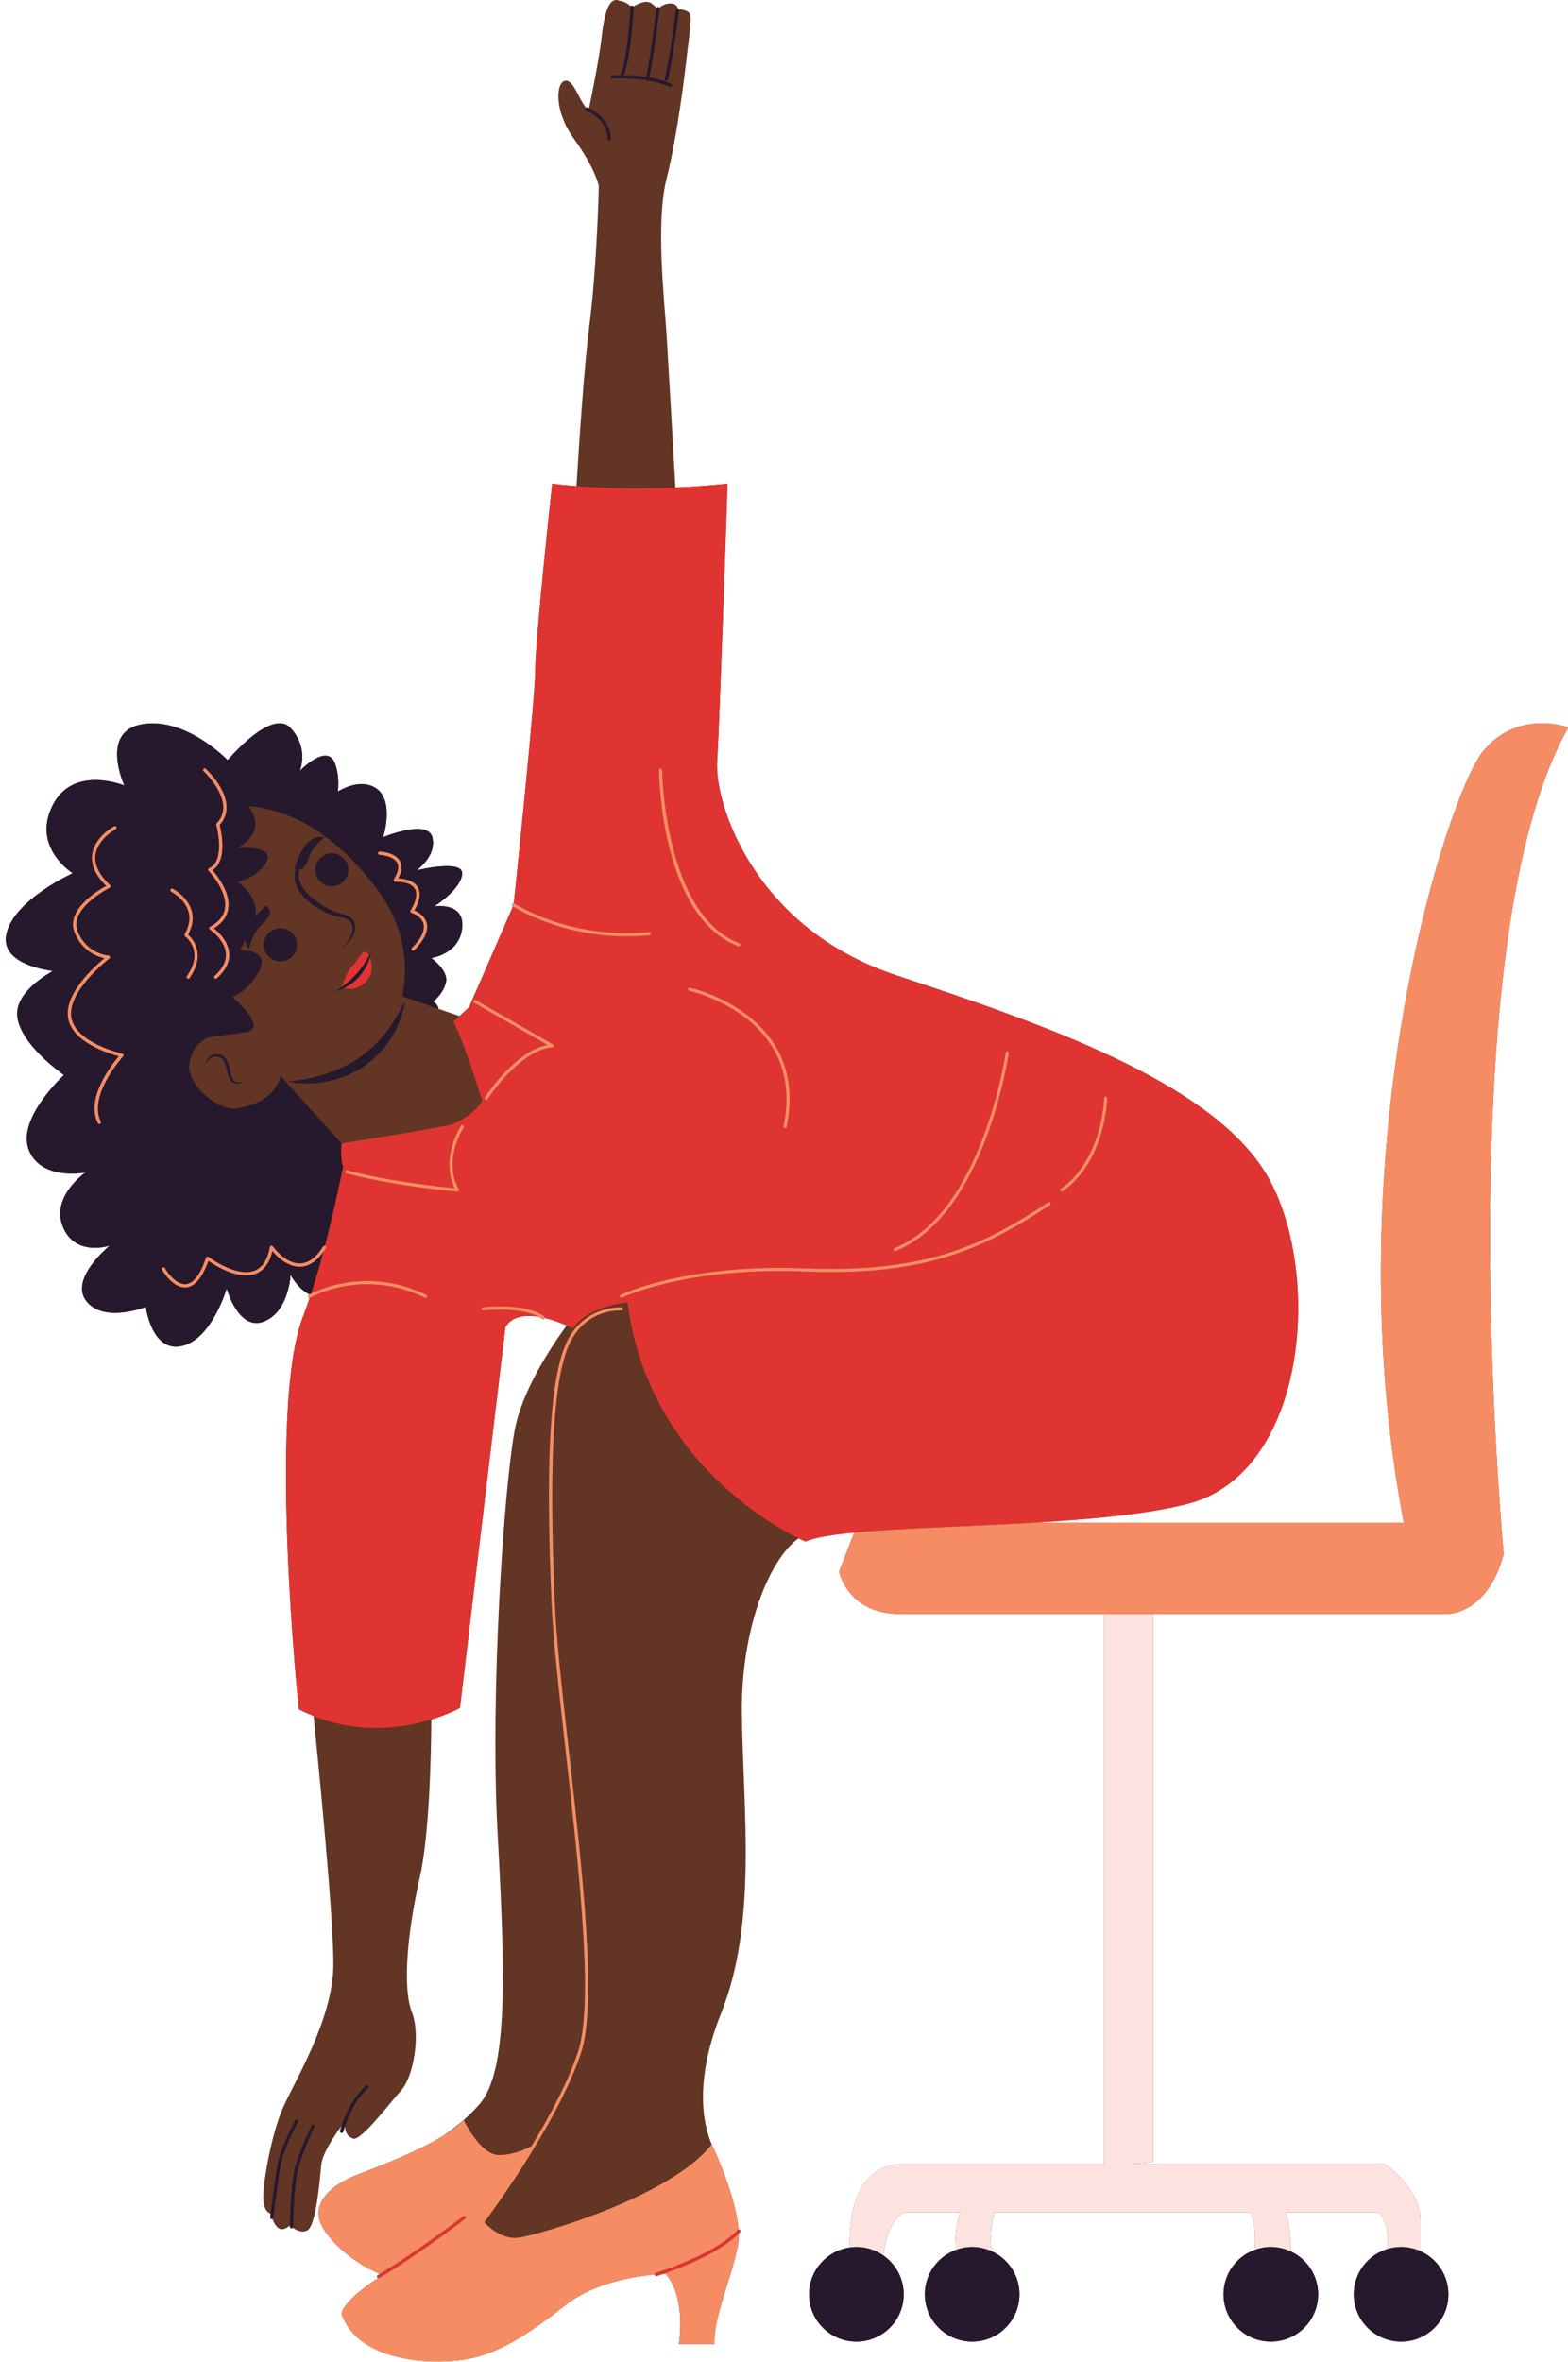 <?xml version="1.0" encoding="UTF-8"?><svg xmlns="http://www.w3.org/2000/svg" xmlns:xlink="http://www.w3.org/1999/xlink" height="492.0" preserveAspectRatio="xMidYMid meet" version="1.0" viewBox="-1.2 0.0 326.7 492.0" width="326.7" zoomAndPan="magnify"><defs><clipPath id="a"><path d="M 0 0 L 325.559 0 L 325.559 492 L 0 492 Z M 0 0"/></clipPath><clipPath id="b"><path d="M 12 150 L 325.559 150 L 325.559 492 L 12 492 Z M 12 150"/></clipPath></defs><g><g clip-path="url(#a)" id="change1_1"><path d="M 312.109 323.656 C 308.863 336.184 300.512 336.184 300.512 336.184 L 239.078 336.184 L 239.078 450.312 L 234.77 450.812 L 287.367 450.812 C 287.367 450.812 294.793 455.762 294.793 462.566 L 294.793 468.941 C 298.203 470.492 300.582 473.922 300.582 477.914 C 300.582 483.359 296.164 487.77 290.723 487.77 C 285.277 487.77 280.863 483.359 280.863 477.914 C 280.863 473.48 283.789 469.734 287.812 468.492 C 288.062 466.277 288.016 463.031 286.133 460.863 L 266.648 460.863 C 267.27 462.574 267.801 465.188 267.672 468.949 C 271.07 470.508 273.438 473.93 273.438 477.914 C 273.438 483.359 269.027 487.77 263.582 487.77 C 258.137 487.77 253.727 483.359 253.727 477.914 C 253.727 473.684 256.395 470.086 260.137 468.688 C 260.359 466.668 260.402 463.746 259.488 460.863 L 206.027 460.863 C 205.078 463.859 205.164 466.914 205.406 468.934 C 208.824 470.48 211.211 473.914 211.211 477.914 C 211.211 483.359 206.797 487.77 201.355 487.77 C 195.906 487.77 191.492 483.359 191.492 477.914 C 191.492 473.707 194.133 470.129 197.84 468.711 C 197.742 465.078 198.262 462.539 198.867 460.863 L 187.164 460.863 C 187.164 460.863 183.496 462.434 182.902 469.859 C 185.434 471.645 187.09 474.582 187.09 477.914 C 187.09 483.359 182.676 487.77 177.23 487.77 C 171.781 487.77 167.371 483.359 167.371 477.914 C 167.371 472.941 171.055 468.844 175.836 468.164 C 175.684 462.941 176.469 451.984 185.617 450.812 L 228.871 450.812 L 228.871 336.184 L 185.461 336.184 C 175.254 335.719 173.633 327.367 173.633 327.367 L 176.77 319.238 C 172.078 319.688 168.5 320.27 166.637 321.113 C 166.637 321.113 166.105 320.895 165.172 320.434 C 158.805 325.09 153.141 339.824 153.371 357.121 C 153.645 377.426 156.621 400.438 149.039 419.387 C 142.973 434.559 145.75 443.648 147.102 446.676 C 147.102 446.676 147.102 446.676 147.102 446.672 C 147.102 446.672 147.195 446.867 147.352 447.207 C 147.555 447.605 147.688 447.812 147.688 447.812 L 147.668 447.902 C 148.996 450.871 152.242 458.633 152.684 464.438 C 152.781 464.418 152.887 464.434 152.965 464.508 C 153.102 464.637 153.109 464.848 152.98 464.984 C 152.898 465.07 152.809 465.156 152.723 465.246 C 152.75 466.133 152.703 466.965 152.559 467.711 C 151.203 474.613 147.277 483.277 147.684 488.285 L 140.238 488.285 C 140.238 488.285 141.863 478.809 137.531 473.664 C 137.531 473.664 137.309 473.668 136.902 473.688 C 136.191 473.93 135.73 474.066 135.645 474.098 C 135.609 474.105 135.578 474.109 135.547 474.109 C 135.398 474.109 135.266 474.02 135.223 473.871 C 135.215 473.848 135.219 473.824 135.215 473.801 C 131.176 474.156 122.715 475.434 116.82 480.027 C 108.84 486.254 102.609 490.449 95.438 491.531 C 88.262 492.613 73.512 491.938 69.988 482.059 C 69.988 482.059 69.57 479.801 77.602 474.523 C 77.52 474.504 77.445 474.461 77.395 474.383 C 77.301 474.223 77.352 474.016 77.516 473.918 C 77.656 473.836 77.801 473.746 77.945 473.66 C 71.93 471.27 63.82 464.262 65.328 459.859 C 65.328 459.859 65.656 455.934 73.371 452.953 C 79.09 450.75 86.18 447.949 91.137 444.891 C 93.559 443.238 96.293 441.055 98.684 438.336 C 104.641 431.57 104.102 411.535 102.477 382.027 C 100.852 352.52 103.828 310.016 105.996 298.105 C 107.488 289.883 113.371 280.887 116.871 276.102 C 115.77 275.617 114.094 274.961 112.281 274.535 C 112.27 274.578 112.277 274.625 112.254 274.66 C 112.188 274.754 112.082 274.805 111.977 274.805 C 111.91 274.805 111.84 274.781 111.781 274.738 C 111.551 274.574 111.305 274.426 111.043 274.289 C 108.305 273.844 105.5 274.117 104.102 276.445 L 94.625 355.766 C 94.625 355.766 92.379 357.039 88.668 358.176 C 88.613 365.949 88.254 382.352 86.234 391.23 C 83.527 403.145 82.715 414.242 84.609 419.117 C 86.504 423.988 84.879 432.652 82.445 435.359 C 80.008 438.066 73.508 446.727 72.156 445.375 C 72.156 445.375 70.605 444.832 70.688 442.816 C 70.438 443.555 70.316 444.027 70.312 444.043 C 70.273 444.199 70.137 444.305 69.984 444.305 C 69.961 444.305 69.93 444.301 69.906 444.293 C 69.723 444.246 69.613 444.066 69.656 443.887 C 69.672 443.824 69.773 443.43 69.973 442.812 C 68.543 444.766 65.945 448.605 65.727 451.023 C 65.422 454.375 64.609 463.816 62.781 464.629 C 61.594 465.156 60.449 464.523 59.793 464.02 C 59.73 464.098 59.648 464.152 59.543 464.152 C 59.539 464.152 59.539 464.152 59.535 464.152 C 59.348 464.148 59.203 463.996 59.203 463.809 C 59.203 463.801 59.207 463.699 59.211 463.531 C 59.109 463.637 58.059 464.707 56.996 464.223 C 56.367 463.938 55.867 462.98 55.551 462.195 C 55.516 462.211 55.48 462.238 55.441 462.238 C 55.426 462.238 55.414 462.238 55.398 462.238 C 55.215 462.215 55.082 462.051 55.102 461.863 C 55.105 461.848 55.137 461.578 55.191 461.148 C 55.176 461.105 55.168 461.074 55.168 461.074 C 55.168 461.074 53.645 460.871 53.645 457.625 C 53.645 454.375 55.371 444.426 57.809 438.945 C 60.242 433.461 68.16 420.566 68.266 409.352 C 68.352 399.715 65.066 366.586 64.141 357.441 C 63.117 357.031 62.09 356.57 61.055 356.035 C 61.055 356.035 54.559 293.688 61.867 274.469 C 62.371 273.145 62.859 271.758 63.336 270.324 C 63.207 270.34 63.078 270.309 63.008 270.188 C 62.91 270.027 62.965 269.82 63.129 269.727 C 63.137 269.723 63.195 269.688 63.301 269.633 C 60.848 268.477 59.34 265.551 59.34 265.551 C 59.34 265.551 59.027 273.266 53.746 275.297 C 48.469 277.324 46.031 268.395 46.031 268.395 C 46.031 268.395 42.984 278.949 36.691 280.371 C 30.398 281.793 29.18 272.25 29.18 272.25 C 29.18 272.25 20.449 275.703 16.793 271.031 C 13.141 266.359 21.664 259.461 21.664 259.461 C 21.664 259.461 14.559 261.895 11.922 255.602 C 9.281 249.309 16.59 244.23 16.59 244.23 C 16.59 244.23 7.453 246.059 4.812 239.562 C 2.176 233.062 12.125 223.93 12.125 223.93 C 12.125 223.93 2.379 217.227 2.379 211.137 C 2.379 207.25 6.676 204.062 9.789 202.262 C 6.605 201.82 -1.152 200.16 0.145 194.484 C 1.77 187.379 13.953 181.898 13.953 181.898 C 13.953 181.898 5.426 176.617 9.688 167.891 C 13.953 159.156 24.711 163.625 24.711 163.625 C 24.711 163.625 19.434 152.254 28.57 150.836 C 37.707 149.41 46.234 158.348 46.234 158.348 C 46.234 158.348 55.395 147.383 59.34 151.645 C 63.289 155.91 61.258 160.578 61.258 160.578 C 61.258 160.578 66.945 154.691 68.57 158.953 C 69.355 161.023 69.379 163.188 69.191 164.867 C 71.176 163.727 74.266 162.527 76.895 164.031 C 81.156 166.469 78.637 174.387 78.637 174.387 C 78.637 174.387 87.855 170.527 88.871 174.387 C 89.887 178.242 85.621 181.289 85.621 181.289 C 85.621 181.289 95.422 178.852 95.09 182.102 C 94.762 185.352 89.277 188.801 89.277 188.801 C 89.277 188.801 95.641 187.785 95.098 193.27 C 94.555 198.754 88.668 199.562 88.668 199.562 C 88.668 199.562 92.324 202.199 91.715 204.641 C 91.105 207.074 89.074 208.621 89.074 208.621 C 89.074 208.621 90.031 209.172 90.168 210.141 L 94.535 211.652 L 96.539 209.789 L 105.684 188.797 C 105.668 188.785 105.637 188.766 105.633 188.762 C 105.477 188.66 105.438 188.449 105.539 188.297 C 105.609 188.188 105.73 188.16 105.852 188.172 C 106.254 184.32 110.324 145.383 110.324 139.465 C 110.324 133.234 113.848 100.754 113.848 100.754 C 113.848 100.754 115.668 101.008 118.914 101.254 C 119.492 91.711 120.527 76.141 121.605 67.707 C 123.227 54.984 123.566 38.715 123.566 38.715 C 123.566 38.715 122.777 34.969 118.445 29.012 C 114.117 23.055 114.656 17.102 116.555 16.828 C 118.289 16.578 119.121 20.203 120.922 22.477 C 121.012 22.402 121.137 22.371 121.25 22.418 C 121.258 22.422 121.363 22.465 121.531 22.543 C 121.973 20.418 123.664 12.121 124.133 7.895 C 124.676 3.02 125.621 -0.902 127.926 0.18 C 127.926 0.18 128.992 0.195 130.242 1.305 C 130.301 1.23 130.391 1.184 130.512 1.195 C 130.625 1.199 130.719 1.266 130.773 1.352 C 131.496 0.91 133.465 -0.152 134.555 0.723 C 135.141 1.188 135.461 1.445 135.648 1.598 C 135.723 1.512 135.832 1.453 135.949 1.469 C 136.035 1.48 136.109 1.523 136.164 1.586 C 136.566 1.27 137.414 0.723 138.48 0.723 C 139.973 0.723 140.105 1.938 140.105 1.938 C 140.105 1.938 142.004 1.938 142.543 2.887 C 143.086 3.836 142.137 9.383 141.863 11.957 C 141.594 14.527 139.973 28.199 137.672 37.266 C 135.367 46.336 137.266 62.984 137.672 69.484 C 137.969 74.27 139.004 92.352 139.527 101.539 C 142.926 101.395 146.562 101.145 150.395 100.754 C 150.395 100.754 148.77 149.75 148.227 158.684 C 147.688 167.617 156.078 193.336 185.312 203.082 C 214.555 212.828 251.102 225.012 262.742 244.773 C 274.383 264.535 271.402 306.766 246.227 313.266 C 238.043 315.379 226.402 316.449 214.492 317.16 L 291.289 317.16 C 276.391 239.195 300.512 164.996 307.938 156.309 C 315.359 147.621 325.562 151.543 325.562 151.543 C 300.051 196.547 312.109 323.656 312.109 323.656" fill="#623524"/></g><g id="change2_1"><path d="M 228.871 336.184 L 239.078 336.184 L 239.078 450.312 L 234.77 450.812 L 287.367 450.812 C 287.367 450.812 294.793 455.762 294.793 462.566 L 294.793 468.941 C 293.551 468.379 292.176 468.055 290.723 468.055 C 289.711 468.055 288.73 468.207 287.812 468.492 C 288.062 466.277 288.016 463.031 286.133 460.863 L 266.648 460.863 C 267.27 462.574 267.801 465.188 267.672 468.949 C 266.426 468.383 265.043 468.055 263.582 468.055 C 262.367 468.055 261.211 468.285 260.137 468.688 C 260.359 466.668 260.402 463.746 259.488 460.863 L 206.027 460.863 C 205.078 463.859 205.164 466.914 205.406 468.934 C 204.168 468.375 202.801 468.055 201.355 468.055 C 200.113 468.055 198.934 468.293 197.84 468.711 C 197.742 465.078 198.262 462.539 198.867 460.863 L 187.164 460.863 C 187.164 460.863 183.496 462.434 182.902 469.859 C 181.301 468.727 179.344 468.055 177.23 468.055 C 176.754 468.055 176.293 468.102 175.836 468.164 C 175.684 462.941 176.469 451.984 185.617 450.812 L 228.871 450.812 L 228.871 336.184" fill="#fde3df"/></g><g id="change3_1"><path d="M 75.637 200.102 C 75.734 199.855 75.805 199.625 75.855 199.418 C 76.297 200.52 76.469 202.156 75.906 203.266 C 75.121 204.805 73.223 206.582 70.527 205.809 C 70.992 205.582 71.492 205.277 72.004 204.91 C 72.547 204.504 73.094 204.023 73.582 203.484 C 73.836 203.227 74.047 202.93 74.27 202.648 C 74.5 202.375 74.66 202.055 74.848 201.773 C 75.039 201.492 75.16 201.184 75.305 200.91 C 75.453 200.637 75.547 200.355 75.637 200.102 Z M 75.082 198.312 C 75.305 198.43 75.523 198.699 75.711 199.062 C 75.668 199.141 75.637 199.203 75.59 199.293 C 75.496 199.484 75.352 199.684 75.227 199.91 C 75.094 200.137 74.965 200.383 74.793 200.625 C 74.621 200.867 74.465 201.141 74.27 201.395 C 73.887 201.914 73.473 202.461 73.004 202.957 C 72.086 203.973 71.035 204.867 70.188 205.477 C 70.121 205.527 70.059 205.574 69.992 205.621 C 69.984 205.617 69.973 205.617 69.965 205.613 C 69.965 205.613 71.031 202.301 72.145 201.336 C 73.25 200.375 74.191 197.852 75.082 198.312 Z M 152.488 464.523 C 152.539 464.469 152.609 464.445 152.684 464.438 C 152.781 464.418 152.887 464.434 152.965 464.508 C 153.102 464.637 153.109 464.848 152.98 464.984 C 152.898 465.07 152.809 465.156 152.723 465.246 C 148.547 469.469 140.109 472.602 136.902 473.688 C 136.191 473.93 135.73 474.066 135.645 474.098 C 135.609 474.105 135.578 474.109 135.547 474.109 C 135.398 474.109 135.266 474.02 135.223 473.871 C 135.215 473.848 135.219 473.824 135.215 473.801 C 135.203 473.645 135.289 473.5 135.445 473.449 C 135.566 473.414 147.641 469.695 152.488 464.523 Z M 77.684 474.547 C 77.656 474.547 77.633 474.531 77.602 474.523 C 77.52 474.504 77.445 474.461 77.395 474.383 C 77.301 474.223 77.352 474.016 77.516 473.918 C 77.656 473.836 77.801 473.746 77.945 473.66 C 85.945 468.852 95.238 461.707 95.332 461.637 C 95.48 461.523 95.691 461.551 95.805 461.695 C 95.918 461.844 95.891 462.055 95.742 462.168 C 95.648 462.242 85.988 469.672 77.855 474.5 C 77.801 474.531 77.742 474.547 77.684 474.547 Z M 166.418 264.871 C 141.816 263.867 128.543 270.254 128.41 270.32 C 128.363 270.344 128.312 270.355 128.262 270.355 C 128.137 270.355 128.02 270.285 127.961 270.164 C 127.879 269.996 127.945 269.797 128.113 269.715 C 128.246 269.648 141.672 263.195 166.445 264.195 C 192.41 265.262 204.332 258.883 217.211 250.445 C 217.363 250.344 217.574 250.387 217.676 250.543 C 217.777 250.699 217.734 250.906 217.578 251.012 C 204.598 259.516 192.598 265.938 166.418 264.871 Z M 113.875 218.172 C 107.016 218.762 100.477 228.832 100.41 228.934 C 100.344 229.035 100.234 229.09 100.125 229.09 C 100.062 229.09 100 229.07 99.945 229.035 C 99.785 228.938 99.738 228.727 99.844 228.57 C 100.105 228.164 106.043 219.016 112.832 217.645 L 97.625 208.914 C 97.465 208.824 97.406 208.617 97.5 208.457 C 97.594 208.293 97.797 208.238 97.961 208.332 L 114.016 217.547 C 114.141 217.617 114.207 217.766 114.176 217.91 C 114.145 218.055 114.02 218.16 113.875 218.172 Z M 94.367 248.07 C 94.305 248.164 94.199 248.227 94.086 248.227 C 94.074 248.227 94.066 248.223 94.055 248.223 C 93.926 248.215 80.914 247.105 70.984 244.422 C 70.805 244.371 70.699 244.188 70.746 244.008 C 70.793 243.828 70.977 243.723 71.16 243.77 C 79.816 246.109 90.832 247.246 93.508 247.496 C 90.465 241.07 94.809 234.566 94.852 234.5 C 94.957 234.344 95.168 234.305 95.32 234.41 C 95.473 234.516 95.516 234.727 95.41 234.879 C 95.363 234.945 91.004 241.492 94.379 247.727 C 94.438 247.836 94.434 247.969 94.367 248.07 Z M 152.859 196.484 C 153.035 196.551 153.121 196.746 153.055 196.922 C 153.004 197.055 152.875 197.137 152.738 197.137 C 152.699 197.137 152.66 197.129 152.617 197.113 C 136.539 190.926 136.105 161.641 136.098 160.398 C 136.094 160.211 136.242 160.059 136.43 160.059 C 136.43 160.059 136.434 160.059 136.434 160.059 C 136.617 160.059 136.77 160.207 136.77 160.395 C 136.773 160.691 137.211 190.461 152.859 196.484 Z M 162.699 234.758 C 162.668 234.918 162.527 235.023 162.371 235.023 C 162.352 235.023 162.324 235.023 162.305 235.02 C 162.121 234.98 162.004 234.801 162.039 234.617 C 166.789 211.859 142.648 206.441 142.402 206.391 C 142.223 206.352 142.105 206.172 142.145 205.988 C 142.184 205.809 142.363 205.695 142.543 205.73 C 142.797 205.781 167.586 211.352 162.699 234.758 Z M 185.188 259.961 C 203.477 252.605 208.285 219.598 208.332 219.266 C 208.355 219.078 208.531 218.953 208.711 218.977 C 208.895 219.004 209.023 219.176 208.996 219.355 C 208.949 219.695 204.086 253.086 185.441 260.586 C 185.398 260.602 185.355 260.609 185.312 260.609 C 185.18 260.609 185.055 260.527 185.004 260.398 C 184.934 260.227 185.02 260.027 185.188 259.961 Z M 219.84 247.609 C 228.527 241.492 228.832 228.871 228.836 228.746 C 228.84 228.562 229.004 228.422 229.176 228.414 C 229.363 228.418 229.512 228.57 229.508 228.758 C 229.508 228.887 229.199 241.844 220.23 248.164 C 220.172 248.203 220.102 248.227 220.035 248.227 C 219.93 248.227 219.824 248.176 219.762 248.082 C 219.652 247.93 219.688 247.719 219.84 247.609 Z M 246.227 313.266 C 271.402 306.766 274.383 264.535 262.742 244.773 C 251.102 225.012 214.555 212.828 185.312 203.082 C 156.078 193.336 147.688 167.617 148.227 158.684 C 148.77 149.75 150.395 100.754 150.395 100.754 C 146.562 101.145 142.926 101.395 139.527 101.539 C 130.629 101.926 123.406 101.598 118.914 101.254 C 115.668 101.008 113.848 100.754 113.848 100.754 C 113.848 100.754 110.324 133.234 110.324 139.465 C 110.324 145.383 106.254 184.32 105.852 188.172 C 105.902 188.18 105.961 188.172 106.008 188.203 C 106.117 188.277 117.512 195.758 134.039 194.156 C 134.211 194.148 134.391 194.273 134.41 194.461 C 134.43 194.645 134.293 194.812 134.105 194.828 C 132.492 194.984 130.926 195.055 129.41 195.055 C 115.555 195.055 106.23 189.152 105.684 188.797 L 96.539 209.789 L 94.535 211.652 L 93.273 212.828 C 95.488 217.148 98.484 226.777 99.27 229.352 C 97.984 231.418 95.719 233.012 93.004 234.234 C 85.051 235.859 69.961 238.168 69.961 238.168 C 69.762 240.75 69.973 242.203 70.262 243.027 C 69.457 247.035 68.152 253.141 66.488 259.523 C 66.523 259.531 66.555 259.52 66.59 259.539 C 66.746 259.637 66.793 259.848 66.695 260.004 C 66.516 260.289 66.332 260.559 66.148 260.812 C 65.371 263.727 64.523 266.668 63.613 269.469 C 65.887 268.336 75.902 264.031 87.602 269.715 C 87.77 269.797 87.84 269.996 87.758 270.164 C 87.699 270.285 87.582 270.355 87.453 270.355 C 87.406 270.355 87.352 270.344 87.305 270.32 C 74.383 264.043 63.578 270.242 63.469 270.309 C 63.426 270.332 63.383 270.32 63.336 270.324 C 62.859 271.758 62.371 273.145 61.867 274.469 C 54.559 293.688 61.055 356.035 61.055 356.035 C 62.09 356.57 63.117 357.031 64.141 357.441 C 73.891 361.352 82.992 359.922 88.668 358.176 C 92.379 357.039 94.625 355.766 94.625 355.766 L 104.102 276.445 C 105.5 274.117 108.305 273.844 111.043 274.289 C 106.945 272.105 99.547 272.977 99.469 272.984 C 99.285 273.008 99.117 272.875 99.094 272.688 C 99.074 272.504 99.203 272.336 99.391 272.312 C 99.742 272.27 108.098 271.289 112.172 274.191 C 112.285 274.273 112.309 274.406 112.281 274.535 C 114.094 274.961 115.77 275.617 116.871 276.102 C 117.68 276.457 118.18 276.719 118.18 276.719 C 121.695 271.844 129.547 271.305 129.547 271.305 C 133.562 302.953 158.805 317.289 165.172 320.434 C 166.105 320.895 166.637 321.113 166.637 321.113 C 168.5 320.27 172.078 319.688 176.77 319.238 C 186.355 318.328 200.605 317.992 214.492 317.16 C 226.402 316.449 238.043 315.379 246.227 313.266" fill="#df3431"/></g><g id="change4_1"><path d="M 128.133 15.441 C 128.105 15.512 128.105 15.586 128.121 15.652 C 127.113 15.648 126.445 15.688 126.359 15.691 C 126.172 15.703 126.031 15.863 126.039 16.047 C 126.055 16.234 126.199 16.383 126.398 16.363 C 126.445 16.359 129.809 16.176 133.395 16.707 C 133.438 16.781 133.516 16.844 133.605 16.863 C 133.633 16.867 133.656 16.871 133.68 16.871 C 133.762 16.871 133.836 16.84 133.895 16.789 C 135.453 17.051 137.027 17.449 138.367 18.074 C 138.414 18.098 138.465 18.105 138.512 18.105 C 138.641 18.105 138.762 18.031 138.816 17.91 C 138.895 17.742 138.82 17.543 138.652 17.465 C 137.273 16.824 135.684 16.406 134.109 16.137 C 135.043 11.605 136.23 1.945 136.242 1.844 C 136.254 1.746 136.223 1.656 136.164 1.586 C 136.109 1.523 136.035 1.48 135.949 1.469 C 135.832 1.453 135.723 1.512 135.648 1.598 C 135.613 1.645 135.582 1.699 135.574 1.762 C 135.562 1.863 134.371 11.539 133.441 16.027 C 131.711 15.77 130.055 15.68 128.773 15.656 C 130.277 12.008 130.812 1.977 130.832 1.551 C 130.836 1.477 130.812 1.41 130.773 1.352 C 130.719 1.266 130.625 1.199 130.512 1.195 C 130.391 1.184 130.301 1.23 130.242 1.305 C 130.191 1.363 130.164 1.434 130.16 1.516 C 130.152 1.621 129.609 11.941 128.133 15.441 Z M 139.957 1.984 C 139.77 1.957 139.605 2.094 139.582 2.277 C 139.566 2.383 138.281 12.746 137.289 16.445 C 137.238 16.625 137.348 16.809 137.523 16.855 C 137.555 16.867 137.586 16.871 137.613 16.871 C 137.762 16.871 137.898 16.77 137.938 16.621 C 138.941 12.879 140.195 2.789 140.25 2.363 C 140.273 2.176 140.141 2.008 139.957 1.984 Z M 120.812 22.613 C 120.746 22.785 120.836 22.98 121.008 23.047 C 121.051 23.062 125.395 24.789 125.395 28.977 C 125.395 29.16 125.547 29.312 125.73 29.312 C 125.918 29.312 126.066 29.16 126.066 28.977 C 126.066 24.984 122.555 23.027 121.531 22.543 C 121.363 22.465 121.258 22.422 121.25 22.418 C 121.137 22.371 121.012 22.402 120.922 22.477 C 120.875 22.512 120.836 22.555 120.812 22.613 Z M 55.773 461.941 C 55.781 461.855 56.781 453.367 57.387 450.438 C 57.988 447.543 60.867 442.043 60.895 441.988 C 60.98 441.824 60.918 441.617 60.754 441.531 C 60.59 441.445 60.387 441.508 60.297 441.676 C 60.18 441.902 57.348 447.312 56.727 450.301 C 56.219 452.758 55.445 459.043 55.191 461.148 C 55.137 461.578 55.105 461.848 55.102 461.863 C 55.082 462.051 55.215 462.215 55.398 462.238 C 55.414 462.238 55.426 462.238 55.441 462.238 C 55.48 462.238 55.516 462.211 55.551 462.195 C 55.664 462.152 55.758 462.07 55.773 461.941 Z M 60.594 453.289 C 61.195 449.508 64.297 443.109 64.328 443.047 C 64.41 442.879 64.34 442.68 64.172 442.598 C 64.008 442.516 63.801 442.582 63.723 442.75 C 63.594 443.016 60.547 449.301 59.926 453.184 C 59.383 456.598 59.234 462.242 59.211 463.531 C 59.207 463.699 59.203 463.801 59.203 463.809 C 59.203 463.996 59.348 464.148 59.535 464.152 C 59.539 464.152 59.539 464.152 59.543 464.152 C 59.648 464.152 59.73 464.098 59.793 464.02 C 59.84 463.961 59.879 463.898 59.879 463.82 C 59.879 463.75 59.984 457.098 60.594 453.289 Z M 75.484 434.945 C 75.625 434.82 75.633 434.605 75.508 434.469 C 75.383 434.332 75.168 434.32 75.031 434.449 C 72.102 437.125 70.574 440.961 69.973 442.812 C 69.773 443.43 69.672 443.824 69.656 443.887 C 69.613 444.066 69.723 444.246 69.906 444.293 C 69.93 444.301 69.961 444.305 69.984 444.305 C 70.137 444.305 70.273 444.199 70.312 444.043 C 70.316 444.027 70.438 443.555 70.688 442.816 C 71.32 440.965 72.797 437.398 75.484 434.945 Z M 48.355 225.48 C 48.137 225.461 47.898 225.398 47.695 225.25 C 47.285 224.957 47.066 224.332 46.898 223.645 C 46.73 222.949 46.598 222.176 46.324 221.395 C 46.176 221.012 45.984 220.621 45.691 220.285 C 45.617 220.199 45.535 220.125 45.453 220.051 C 45.355 219.984 45.238 219.891 45.164 219.859 L 45.039 219.797 C 44.957 219.754 44.93 219.754 44.875 219.73 L 44.586 219.633 C 44.191 219.535 43.773 219.5 43.406 219.613 C 43.039 219.711 42.723 219.887 42.492 220.102 C 42.25 220.301 42.074 220.527 41.941 220.73 C 41.801 220.938 41.707 221.129 41.633 221.281 C 41.484 221.602 41.441 221.793 41.441 221.793 C 41.441 221.793 41.539 221.621 41.742 221.352 C 41.945 221.082 42.262 220.699 42.723 220.406 C 42.949 220.254 43.223 220.152 43.512 220.102 C 43.797 220.043 44.105 220.113 44.414 220.199 L 44.645 220.293 C 44.672 220.309 44.738 220.328 44.738 220.336 L 44.859 220.406 C 44.957 220.453 44.973 220.5 45.039 220.543 C 45.09 220.598 45.152 220.648 45.203 220.711 C 45.41 220.961 45.57 221.285 45.691 221.629 C 45.953 222.32 46.094 223.094 46.328 223.809 C 46.438 224.164 46.574 224.516 46.762 224.828 C 46.941 225.145 47.191 225.426 47.492 225.582 C 47.793 225.746 48.109 225.762 48.359 225.734 C 48.613 225.711 48.82 225.641 48.984 225.578 C 49.148 225.52 49.266 225.445 49.348 225.406 C 49.43 225.363 49.473 225.34 49.473 225.34 C 49.473 225.34 49.281 225.395 48.949 225.449 C 48.785 225.477 48.578 225.504 48.355 225.48 Z M 75.227 199.91 C 75.094 200.137 74.965 200.383 74.793 200.625 C 74.621 200.867 74.465 201.141 74.27 201.395 C 73.887 201.914 73.473 202.461 73.004 202.957 C 72.086 203.973 71.035 204.867 70.188 205.477 C 70.121 205.527 70.059 205.574 69.992 205.621 C 69.262 206.16 68.73 206.465 68.73 206.465 C 68.73 206.465 69.445 206.336 70.418 205.863 C 70.453 205.852 70.492 205.824 70.527 205.809 C 70.992 205.582 71.492 205.277 72.004 204.91 C 72.547 204.504 73.094 204.023 73.582 203.484 C 73.836 203.227 74.047 202.93 74.27 202.648 C 74.5 202.375 74.66 202.055 74.848 201.773 C 75.039 201.492 75.16 201.184 75.305 200.91 C 75.453 200.637 75.547 200.355 75.637 200.102 C 75.734 199.855 75.805 199.625 75.855 199.418 C 75.91 199.199 75.953 199.004 75.988 198.852 C 76.055 198.547 76.082 198.367 76.082 198.367 C 76.082 198.367 75.988 198.523 75.844 198.801 C 75.805 198.871 75.754 198.977 75.711 199.062 C 75.668 199.141 75.637 199.203 75.59 199.293 C 75.496 199.484 75.352 199.684 75.227 199.91 Z M 60.203 182.234 C 60.129 183.094 60.328 184.023 60.73 184.863 C 60.922 185.285 61.211 185.699 61.465 186.043 C 61.758 186.426 62.074 186.785 62.398 187.121 C 63.059 187.797 63.816 188.387 64.605 188.91 C 66.188 189.945 67.918 190.77 69.727 191.047 C 70.543 191.164 71.281 191.422 71.762 191.93 C 72.238 192.434 72.352 193.145 72.27 193.781 C 72.184 194.426 71.938 195 71.668 195.477 C 71.398 195.949 71.094 196.332 70.832 196.633 C 70.309 197.234 69.938 197.516 69.938 197.516 C 69.938 197.516 70.34 197.285 70.945 196.742 C 71.242 196.465 71.586 196.102 71.91 195.629 C 72.238 195.156 72.559 194.578 72.727 193.859 C 72.898 193.16 72.816 192.227 72.223 191.527 C 71.641 190.832 70.727 190.48 69.859 190.309 C 68.277 189.902 66.648 189.055 65.176 188.062 C 64.441 187.559 63.754 186.992 63.129 186.391 C 62.82 186.082 62.539 185.77 62.285 185.453 C 62.016 185.086 61.785 184.781 61.598 184.426 C 61.02 183.387 60.93 182.23 61.133 181.207 C 62.215 181.152 62.676 180.078 63.234 178.41 C 63.934 176.305 66.445 174.383 66.445 174.383 C 61.922 173.402 60.152 181.047 60.152 181.047 C 60.242 181.078 60.32 181.086 60.406 181.109 C 60.305 181.465 60.227 181.84 60.203 182.234 Z M 64.883 179.609 C 64.02 181.305 64.695 183.379 66.395 184.242 C 68.09 185.105 70.164 184.434 71.027 182.738 C 71.891 181.043 71.215 178.965 69.52 178.102 C 67.82 177.238 65.746 177.914 64.883 179.609 Z M 55.656 199.871 C 57.355 200.734 59.434 200.062 60.297 198.363 C 61.16 196.668 60.484 194.594 58.789 193.727 C 57.094 192.863 55.016 193.539 54.152 195.234 C 53.285 196.934 53.965 199.008 55.656 199.871 Z M 80.078 213.844 C 79.863 214.172 79.625 214.496 79.367 214.824 C 79.117 215.16 78.863 215.5 78.57 215.82 C 78.281 216.145 78.02 216.504 77.699 216.82 C 77.098 217.488 76.418 218.121 75.711 218.73 C 75.008 219.355 74.242 219.922 73.457 220.457 C 72.672 220.992 71.855 221.488 71.012 221.906 C 70.176 222.34 69.332 222.723 68.492 223.062 C 67.645 223.367 66.828 223.688 66.023 223.914 C 65.223 224.148 64.457 224.352 63.738 224.516 C 62.305 224.836 61.078 225.031 60.211 225.141 C 59.344 225.254 58.84 225.285 58.84 225.285 C 58.84 225.285 59.328 225.426 60.211 225.539 C 61.09 225.652 62.363 225.754 63.898 225.656 C 64.664 225.617 65.496 225.539 66.363 225.379 C 67.234 225.234 68.148 225.02 69.078 224.738 C 69.996 224.43 70.961 224.121 71.871 223.66 C 72.801 223.223 73.707 222.703 74.586 222.133 C 75.441 221.535 76.281 220.91 77.02 220.191 C 77.207 220.02 77.402 219.848 77.578 219.668 L 78.094 219.109 C 78.445 218.746 78.746 218.355 79.055 217.977 C 79.367 217.602 79.645 217.215 79.902 216.82 C 80.172 216.441 80.406 216.047 80.625 215.66 C 81.098 214.91 81.43 214.137 81.75 213.441 C 82.031 212.727 82.309 212.082 82.469 211.48 C 82.652 210.887 82.809 210.375 82.891 209.938 C 83.078 209.066 83.16 208.57 83.16 208.57 C 83.16 208.57 82.91 209.016 82.516 209.797 C 82.332 210.191 82.039 210.641 81.762 211.172 C 81.484 211.707 81.09 212.266 80.723 212.898 C 80.527 213.207 80.301 213.516 80.078 213.844 Z M 24.52 219.711 C 24.48 219.598 24.387 219.508 24.27 219.48 C 24.168 219.461 14.379 217.238 13.633 211.805 C 12.883 206.34 21.504 199.715 21.594 199.648 C 21.703 199.562 21.754 199.414 21.711 199.281 C 21.668 199.145 21.543 199.051 21.406 199.043 C 21.359 199.043 16.879 198.773 14.961 193.977 C 13.078 189.266 21.566 184.965 21.652 184.922 C 21.75 184.871 21.82 184.777 21.836 184.668 C 21.848 184.562 21.809 184.449 21.73 184.375 C 19.438 182.234 18.41 180.117 18.676 178.086 C 19.109 174.777 22.855 172.734 22.895 172.715 C 23.059 172.629 23.121 172.422 23.031 172.258 C 22.945 172.094 22.742 172.031 22.578 172.117 C 22.41 172.211 18.488 174.344 18.008 177.996 C 17.727 180.148 18.707 182.352 20.93 184.539 C 19.137 185.52 12.461 189.539 14.336 194.227 C 15.906 198.152 19.09 199.277 20.578 199.598 C 18.547 201.266 12.273 206.871 12.965 211.898 C 13.676 217.07 21.406 219.441 23.574 220.008 C 22.051 221.789 16.637 228.684 19.172 233.934 C 19.23 234.055 19.352 234.125 19.477 234.125 C 19.527 234.125 19.578 234.113 19.625 234.094 C 19.789 234.012 19.863 233.809 19.781 233.641 C 17.105 228.102 24.371 220.121 24.445 220.039 C 24.527 219.949 24.555 219.824 24.52 219.711 Z M 34.492 185.75 C 34.52 185.766 37.27 187.188 38.055 189.828 C 38.5 191.32 38.238 192.93 37.273 194.605 C 37.188 194.758 37.227 194.945 37.367 195.047 C 37.535 195.168 41.426 198.078 37.738 203.344 C 37.633 203.496 37.668 203.707 37.82 203.812 C 37.883 203.855 37.949 203.875 38.016 203.875 C 38.121 203.875 38.227 203.824 38.289 203.73 C 41.816 198.691 38.883 195.488 37.996 194.695 C 38.941 192.938 39.18 191.238 38.703 189.641 C 37.832 186.723 34.922 185.211 34.797 185.148 C 34.637 185.066 34.426 185.129 34.344 185.297 C 34.258 185.465 34.328 185.664 34.492 185.75 Z M 41.215 160.645 C 41.254 160.68 45.199 164.328 45.324 168.004 C 45.367 169.328 44.906 170.508 43.949 171.512 C 43.867 171.598 43.84 171.719 43.867 171.832 C 43.891 171.906 45.883 179.309 42.371 180.863 C 42.27 180.91 42.199 181 42.176 181.109 C 42.156 181.219 42.191 181.328 42.27 181.41 C 42.305 181.449 46.238 185.527 45.68 189.207 C 45.441 190.777 44.395 192.074 42.574 193.055 C 42.469 193.109 42.402 193.219 42.398 193.336 C 42.391 193.453 42.449 193.566 42.547 193.633 C 42.578 193.652 45.645 195.707 45.867 198.586 C 45.988 200.191 45.203 201.773 43.531 203.289 C 43.395 203.41 43.383 203.625 43.508 203.766 C 43.574 203.84 43.664 203.875 43.758 203.875 C 43.84 203.875 43.918 203.848 43.984 203.785 C 45.82 202.125 46.68 200.355 46.539 198.531 C 46.344 195.992 44.273 194.105 43.352 193.387 C 45.09 192.328 46.094 190.961 46.348 189.309 C 46.867 185.898 44.02 182.352 43.055 181.27 C 46.277 179.312 44.867 173.023 44.566 171.836 C 45.566 170.727 46.047 169.43 45.996 167.98 C 45.859 164.023 41.84 160.305 41.668 160.148 C 41.531 160.02 41.32 160.031 41.195 160.168 C 41.07 160.305 41.078 160.52 41.215 160.645 Z M 77.562 177.715 C 77.555 177.898 77.703 178.055 77.887 178.062 C 77.914 178.062 80.738 178.188 81.555 179.727 C 82 180.57 81.77 181.723 80.871 183.156 C 80.805 183.262 80.801 183.398 80.867 183.508 C 80.93 183.613 81.047 183.68 81.176 183.672 C 81.207 183.672 84.258 183.508 85.234 185.117 C 85.844 186.121 85.547 187.648 84.348 189.656 C 84.297 189.746 84.289 189.855 84.324 189.953 C 84.363 190.051 84.445 190.125 84.543 190.156 C 84.566 190.16 86.613 190.785 87.039 192.438 C 87.391 193.801 86.578 195.492 84.625 197.477 C 84.492 197.609 84.496 197.82 84.629 197.953 C 84.695 198.02 84.781 198.051 84.863 198.051 C 84.953 198.051 85.039 198.02 85.105 197.949 C 87.234 195.785 88.105 193.875 87.691 192.27 C 87.293 190.73 85.844 189.949 85.133 189.652 C 86.293 187.578 86.523 185.938 85.809 184.766 C 84.91 183.293 82.797 183.031 81.746 182.996 C 82.523 181.57 82.656 180.367 82.152 179.41 C 81.152 177.523 78.043 177.395 77.91 177.391 C 77.742 177.383 77.57 177.527 77.562 177.715 Z M 63.613 269.469 C 63.484 269.535 63.379 269.59 63.301 269.633 C 60.848 268.477 59.34 265.551 59.34 265.551 C 59.34 265.551 59.027 273.266 53.746 275.297 C 48.469 277.324 46.031 268.395 46.031 268.395 C 46.031 268.395 42.984 278.949 36.691 280.371 C 30.398 281.793 29.18 272.25 29.18 272.25 C 29.18 272.25 20.449 275.703 16.793 271.031 C 13.141 266.359 21.664 259.461 21.664 259.461 C 21.664 259.461 14.559 261.895 11.922 255.602 C 9.281 249.309 16.59 244.23 16.59 244.23 C 16.59 244.23 7.453 246.059 4.812 239.562 C 2.176 233.062 12.125 223.93 12.125 223.93 C 12.125 223.93 2.379 217.227 2.379 211.137 C 2.379 207.25 6.676 204.062 9.789 202.262 C 6.605 201.82 -1.152 200.16 0.145 194.484 C 1.77 187.379 13.953 181.898 13.953 181.898 C 13.953 181.898 5.426 176.617 9.688 167.891 C 13.953 159.156 24.711 163.625 24.711 163.625 C 24.711 163.625 19.434 152.254 28.57 150.836 C 37.707 149.41 46.234 158.348 46.234 158.348 C 46.234 158.348 55.395 147.383 59.34 151.645 C 63.289 155.91 61.258 160.578 61.258 160.578 C 61.258 160.578 66.945 154.691 68.57 158.953 C 69.355 161.023 69.379 163.188 69.191 164.867 C 71.176 163.727 74.266 162.527 76.895 164.031 C 81.156 166.469 78.637 174.387 78.637 174.387 C 78.637 174.387 87.855 170.527 88.871 174.387 C 89.887 178.242 85.621 181.289 85.621 181.289 C 85.621 181.289 95.422 178.852 95.09 182.102 C 94.762 185.352 89.277 188.801 89.277 188.801 C 89.277 188.801 95.641 187.785 95.098 193.27 C 94.555 198.754 88.668 199.562 88.668 199.562 C 88.668 199.562 92.324 202.199 91.715 204.641 C 91.105 207.074 89.074 208.621 89.074 208.621 C 89.074 208.621 90.031 209.172 90.168 210.141 L 82.633 207.531 C 83.832 201.348 83.344 193.406 77.668 185.633 C 73.836 180.387 69.949 176.688 66.297 174.062 L 66.305 174.012 C 64.773 172.879 61.824 170.961 57.938 169.551 C 57.762 169.484 57.594 169.418 57.41 169.355 C 57.359 169.34 57.305 169.32 57.254 169.305 C 55.219 168.621 52.949 168.09 50.496 167.891 C 50.496 167.891 55.168 172.762 48.266 176.617 C 48.266 176.617 56.184 176.012 54.355 179.465 C 52.527 182.914 48.266 183.727 48.266 183.727 C 48.266 183.727 52.719 186.559 52.031 190.84 C 53.152 189.516 54.297 188.621 54.297 188.621 C 55.758 190.109 54.852 191.168 53.121 192.789 C 51.395 194.414 50.656 197.715 50.656 197.715 C 50.188 197.094 49.977 196.441 49.922 195.785 C 48.875 197.934 48.871 197.938 48.871 197.938 C 48.871 197.938 54.965 197.734 52.934 202 C 50.902 206.262 47.25 207.684 47.25 207.684 C 47.25 207.684 54.828 214.184 50.094 214.992 C 48.453 215.273 46.762 215.48 45.242 215.633 C 45.312 215.742 45.355 215.805 45.355 215.805 C 45.355 215.805 39.676 214.723 38.27 221.426 C 37.395 225.578 44.059 231.391 47.902 230.895 C 56.301 229.812 57.266 224.199 57.266 224.199 C 57.289 224.203 57.312 224.203 57.34 224.207 L 69.961 238.168 C 69.762 240.75 69.973 242.203 70.262 243.027 C 69.457 247.035 68.152 253.141 66.488 259.523 C 66.352 259.488 66.203 259.52 66.125 259.645 C 64.688 261.945 63.078 263.133 61.344 263.184 C 58.262 263.273 55.672 259.668 55.648 259.633 C 55.57 259.52 55.426 259.469 55.297 259.496 C 55.164 259.523 55.062 259.633 55.039 259.766 C 54.566 262.395 53.492 264.051 51.848 264.688 C 48.047 266.172 42.32 261.875 42.266 261.832 C 42.18 261.766 42.066 261.746 41.961 261.777 C 41.859 261.809 41.777 261.887 41.738 261.988 C 40.539 265.5 39.125 267.352 37.535 267.504 C 35.195 267.719 33.16 264.188 33.141 264.152 C 33.047 263.988 32.84 263.938 32.68 264.027 C 32.52 264.117 32.461 264.324 32.555 264.484 C 32.645 264.641 34.695 268.188 37.324 268.188 C 37.414 268.188 37.504 268.184 37.594 268.176 C 39.402 268.008 40.961 266.145 42.227 262.637 C 43.609 263.605 48.484 266.719 52.094 265.32 C 53.809 264.652 54.969 263.066 55.555 260.602 C 56.461 261.68 58.617 263.855 61.234 263.855 C 61.277 263.855 61.32 263.855 61.359 263.855 C 63.109 263.809 64.719 262.781 66.148 260.812 C 65.371 263.727 64.523 266.668 63.613 269.469 Z M 287.812 468.492 C 283.789 469.734 280.863 473.48 280.863 477.914 C 280.863 483.359 285.277 487.77 290.723 487.77 C 296.164 487.77 300.582 483.359 300.582 477.914 C 300.582 473.922 298.203 470.492 294.793 468.941 C 293.551 468.379 292.176 468.055 290.723 468.055 C 289.711 468.055 288.73 468.207 287.812 468.492 Z M 260.137 468.688 C 256.395 470.086 253.727 473.684 253.727 477.914 C 253.727 483.359 258.137 487.77 263.582 487.77 C 269.027 487.77 273.438 483.359 273.438 477.914 C 273.438 473.93 271.07 470.508 267.672 468.949 C 266.426 468.383 265.043 468.055 263.582 468.055 C 262.367 468.055 261.211 468.285 260.137 468.688 Z M 197.84 468.711 C 194.133 470.129 191.492 473.707 191.492 477.914 C 191.492 483.359 195.906 487.77 201.355 487.77 C 206.797 487.77 211.211 483.359 211.211 477.914 C 211.211 473.914 208.824 470.48 205.406 468.934 C 204.168 468.375 202.801 468.055 201.355 468.055 C 200.113 468.055 198.934 468.293 197.84 468.711 Z M 177.23 468.055 C 179.344 468.055 181.301 468.727 182.902 469.859 C 185.434 471.645 187.09 474.582 187.09 477.914 C 187.09 483.359 182.676 487.77 177.23 487.77 C 171.781 487.77 167.371 483.359 167.371 477.914 C 167.371 472.941 171.055 468.844 175.836 468.164 C 176.293 468.102 176.754 468.055 177.23 468.055" fill="#26192e"/></g><g clip-path="url(#b)" id="change5_1"><path d="M 87.305 270.32 C 87.352 270.344 87.406 270.355 87.453 270.355 C 87.582 270.355 87.699 270.285 87.758 270.164 C 87.84 269.996 87.77 269.797 87.602 269.715 C 75.902 264.031 65.887 268.336 63.613 269.469 C 63.484 269.535 63.379 269.59 63.301 269.633 C 63.195 269.688 63.137 269.723 63.129 269.727 C 62.965 269.82 62.91 270.027 63.008 270.188 C 63.078 270.309 63.207 270.34 63.336 270.324 C 63.383 270.32 63.426 270.332 63.469 270.309 C 63.578 270.242 74.383 264.043 87.305 270.32 Z M 134.105 194.828 C 134.293 194.812 134.43 194.645 134.41 194.461 C 134.391 194.273 134.211 194.148 134.039 194.156 C 117.512 195.758 106.117 188.277 106.008 188.203 C 105.961 188.172 105.902 188.18 105.852 188.172 C 105.73 188.16 105.609 188.188 105.539 188.297 C 105.438 188.449 105.477 188.66 105.633 188.762 C 105.637 188.766 105.668 188.785 105.684 188.797 C 106.23 189.152 115.555 195.055 129.41 195.055 C 130.926 195.055 132.492 194.984 134.105 194.828 Z M 136.434 160.059 C 136.434 160.059 136.43 160.059 136.43 160.059 C 136.242 160.059 136.094 160.211 136.098 160.398 C 136.105 161.641 136.539 190.926 152.617 197.113 C 152.66 197.129 152.699 197.137 152.738 197.137 C 152.875 197.137 153.004 197.055 153.055 196.922 C 153.121 196.746 153.035 196.551 152.859 196.484 C 137.211 190.461 136.773 160.691 136.77 160.395 C 136.77 160.207 136.617 160.059 136.434 160.059 Z M 34.492 185.75 C 34.52 185.766 37.27 187.188 38.055 189.828 C 38.5 191.32 38.238 192.93 37.273 194.605 C 37.188 194.758 37.227 194.945 37.367 195.047 C 37.535 195.168 41.426 198.078 37.738 203.344 C 37.633 203.496 37.668 203.707 37.82 203.812 C 37.883 203.855 37.949 203.875 38.016 203.875 C 38.121 203.875 38.227 203.824 38.289 203.73 C 41.816 198.691 38.883 195.488 37.996 194.695 C 38.941 192.938 39.18 191.238 38.703 189.641 C 37.832 186.723 34.922 185.211 34.797 185.148 C 34.637 185.066 34.426 185.129 34.344 185.297 C 34.258 185.465 34.328 185.664 34.492 185.75 Z M 77.887 178.062 C 77.914 178.062 80.738 178.188 81.555 179.727 C 82 180.57 81.77 181.723 80.871 183.156 C 80.805 183.262 80.801 183.398 80.867 183.508 C 80.93 183.613 81.047 183.68 81.176 183.672 C 81.207 183.672 84.258 183.508 85.234 185.117 C 85.844 186.121 85.547 187.648 84.348 189.656 C 84.297 189.746 84.289 189.855 84.324 189.953 C 84.363 190.051 84.445 190.125 84.543 190.156 C 84.566 190.16 86.613 190.785 87.039 192.438 C 87.391 193.801 86.578 195.492 84.625 197.477 C 84.492 197.609 84.496 197.82 84.629 197.953 C 84.695 198.02 84.781 198.051 84.863 198.051 C 84.953 198.051 85.039 198.02 85.105 197.949 C 87.234 195.785 88.105 193.875 87.691 192.27 C 87.293 190.73 85.844 189.949 85.133 189.652 C 86.293 187.578 86.523 185.938 85.809 184.766 C 84.91 183.293 82.797 183.031 81.746 182.996 C 82.523 181.57 82.656 180.367 82.152 179.41 C 81.152 177.523 78.043 177.395 77.91 177.391 C 77.742 177.383 77.57 177.527 77.562 177.715 C 77.555 177.898 77.703 178.055 77.887 178.062 Z M 66.125 259.645 C 64.688 261.945 63.078 263.133 61.344 263.184 C 58.262 263.273 55.672 259.668 55.648 259.633 C 55.57 259.52 55.426 259.469 55.297 259.496 C 55.164 259.523 55.062 259.633 55.039 259.766 C 54.566 262.395 53.492 264.051 51.848 264.688 C 48.047 266.172 42.32 261.875 42.266 261.832 C 42.18 261.766 42.066 261.746 41.961 261.777 C 41.859 261.809 41.777 261.887 41.738 261.988 C 40.539 265.5 39.125 267.352 37.535 267.504 C 35.195 267.719 33.16 264.188 33.141 264.152 C 33.047 263.988 32.84 263.938 32.68 264.027 C 32.52 264.117 32.461 264.324 32.555 264.484 C 32.645 264.641 34.695 268.188 37.324 268.188 C 37.414 268.188 37.504 268.184 37.594 268.176 C 39.402 268.008 40.961 266.145 42.227 262.637 C 43.609 263.605 48.484 266.719 52.094 265.32 C 53.809 264.652 54.969 263.066 55.555 260.602 C 56.461 261.68 58.617 263.855 61.234 263.855 C 61.277 263.855 61.32 263.855 61.359 263.855 C 63.109 263.809 64.719 262.781 66.148 260.812 C 66.332 260.559 66.516 260.289 66.695 260.004 C 66.793 259.848 66.746 259.637 66.59 259.539 C 66.555 259.52 66.523 259.531 66.488 259.523 C 66.352 259.488 66.203 259.52 66.125 259.645 Z M 24.27 219.48 C 24.168 219.461 14.379 217.238 13.633 211.805 C 12.883 206.34 21.504 199.715 21.594 199.648 C 21.703 199.562 21.754 199.414 21.711 199.281 C 21.668 199.145 21.543 199.051 21.406 199.043 C 21.359 199.043 16.879 198.773 14.961 193.977 C 13.078 189.266 21.566 184.965 21.652 184.922 C 21.75 184.871 21.82 184.777 21.836 184.668 C 21.848 184.562 21.809 184.449 21.73 184.375 C 19.438 182.234 18.41 180.117 18.676 178.086 C 19.109 174.777 22.855 172.734 22.895 172.715 C 23.059 172.629 23.121 172.422 23.031 172.258 C 22.945 172.094 22.742 172.031 22.578 172.117 C 22.41 172.211 18.488 174.344 18.008 177.996 C 17.727 180.148 18.707 182.352 20.93 184.539 C 19.137 185.52 12.461 189.539 14.336 194.227 C 15.906 198.152 19.09 199.277 20.578 199.598 C 18.547 201.266 12.273 206.871 12.965 211.898 C 13.676 217.07 21.406 219.441 23.574 220.008 C 22.051 221.789 16.637 228.684 19.172 233.934 C 19.23 234.055 19.352 234.125 19.477 234.125 C 19.527 234.125 19.578 234.113 19.625 234.094 C 19.789 234.012 19.863 233.809 19.781 233.641 C 17.105 228.102 24.371 220.121 24.445 220.039 C 24.527 219.949 24.555 219.824 24.52 219.711 C 24.48 219.598 24.387 219.508 24.27 219.48 Z M 45.324 168.004 C 45.367 169.328 44.906 170.508 43.949 171.512 C 43.867 171.598 43.84 171.719 43.867 171.832 C 43.891 171.906 45.883 179.309 42.371 180.863 C 42.27 180.91 42.199 181 42.176 181.109 C 42.156 181.219 42.191 181.328 42.27 181.41 C 42.305 181.449 46.238 185.527 45.68 189.207 C 45.441 190.777 44.395 192.074 42.574 193.055 C 42.469 193.109 42.402 193.219 42.398 193.336 C 42.391 193.453 42.449 193.566 42.547 193.633 C 42.578 193.652 45.645 195.707 45.867 198.586 C 45.988 200.191 45.203 201.773 43.531 203.289 C 43.395 203.41 43.383 203.625 43.508 203.766 C 43.574 203.84 43.664 203.875 43.758 203.875 C 43.84 203.875 43.918 203.848 43.984 203.785 C 45.82 202.125 46.68 200.355 46.539 198.531 C 46.344 195.992 44.273 194.105 43.352 193.387 C 45.09 192.328 46.094 190.961 46.348 189.309 C 46.867 185.898 44.02 182.352 43.055 181.27 C 46.277 179.312 44.867 173.023 44.566 171.836 C 45.566 170.727 46.047 169.43 45.996 167.98 C 45.859 164.023 41.84 160.305 41.668 160.148 C 41.531 160.02 41.32 160.031 41.195 160.168 C 41.07 160.305 41.078 160.52 41.215 160.645 C 41.254 160.68 45.199 164.328 45.324 168.004 Z M 107.074 466.086 C 103.961 466.621 101.203 464.465 99.676 462.922 C 99.684 462.914 99.695 462.91 99.699 462.902 C 99.848 462.703 114.816 442.785 119.852 427.684 C 123.27 417.426 120.129 389.559 117.355 364.977 C 116 352.961 114.723 341.609 114.387 333.758 C 113.211 306.227 113.977 289.621 116.805 281.496 C 119.926 272.52 127.898 272.965 128.238 272.992 C 128.414 273.008 128.586 272.867 128.598 272.68 C 128.609 272.492 128.473 272.332 128.285 272.32 C 128.203 272.312 119.461 271.805 116.168 281.277 C 113.273 289.598 112.516 305.789 113.711 333.785 C 114.051 341.66 115.328 353.023 116.688 365.051 C 119.449 389.566 122.586 417.352 119.211 427.469 C 117.121 433.738 113.301 440.852 109.551 447.023 C 108.332 447.672 105.48 448.996 102.609 448.895 C 98.82 448.758 95.402 441.602 95.402 441.602 C 94.344 442.723 92.867 443.82 91.137 444.891 C 86.18 447.949 79.09 450.75 73.371 452.953 C 65.656 455.934 65.328 459.859 65.328 459.859 C 63.82 464.262 71.93 471.27 77.945 473.66 C 85.945 468.852 95.238 461.707 95.332 461.637 C 95.48 461.523 95.691 461.551 95.805 461.695 C 95.918 461.844 95.891 462.055 95.742 462.168 C 95.648 462.242 85.988 469.672 77.855 474.5 C 77.801 474.531 77.742 474.547 77.684 474.547 C 77.656 474.547 77.633 474.531 77.602 474.523 C 69.57 479.801 69.988 482.059 69.988 482.059 C 73.512 491.938 88.262 492.613 95.438 491.531 C 102.609 490.449 108.84 486.254 116.82 480.027 C 122.715 475.434 131.176 474.156 135.215 473.801 C 135.203 473.645 135.289 473.5 135.445 473.449 C 135.566 473.414 147.641 469.695 152.488 464.523 C 152.539 464.469 152.609 464.445 152.684 464.438 C 152.242 458.633 148.996 450.871 147.668 447.902 C 147.543 447.629 147.438 447.395 147.352 447.207 C 147.195 446.867 147.102 446.672 147.102 446.672 C 147.102 446.676 147.102 446.676 147.102 446.676 C 138.527 457.582 111.816 465.273 107.074 466.086 Z M 136.902 473.688 C 137.309 473.668 137.531 473.664 137.531 473.664 C 141.863 478.809 140.238 488.285 140.238 488.285 L 147.684 488.285 C 147.277 483.277 151.203 474.613 152.559 467.711 C 152.703 466.965 152.75 466.133 152.723 465.246 C 148.547 469.469 140.109 472.602 136.902 473.688 Z M 112.172 274.191 C 108.098 271.289 99.742 272.27 99.391 272.312 C 99.203 272.336 99.074 272.504 99.094 272.688 C 99.117 272.875 99.285 273.008 99.469 272.984 C 99.547 272.977 106.945 272.105 111.043 274.289 C 111.305 274.426 111.551 274.574 111.781 274.738 C 111.84 274.781 111.91 274.805 111.977 274.805 C 112.082 274.805 112.188 274.754 112.254 274.66 C 112.277 274.625 112.27 274.578 112.281 274.535 C 112.309 274.406 112.285 274.273 112.172 274.191 Z M 142.145 205.988 C 142.105 206.172 142.223 206.352 142.402 206.391 C 142.648 206.441 166.789 211.859 162.039 234.617 C 162.004 234.801 162.121 234.98 162.305 235.02 C 162.324 235.023 162.352 235.023 162.371 235.023 C 162.527 235.023 162.668 234.918 162.699 234.758 C 167.586 211.352 142.797 205.781 142.543 205.73 C 142.363 205.695 142.184 205.809 142.145 205.988 Z M 220.035 248.227 C 220.102 248.227 220.172 248.203 220.23 248.164 C 229.199 241.844 229.508 228.887 229.508 228.758 C 229.512 228.57 229.363 228.418 229.176 228.414 C 229.004 228.422 228.84 228.562 228.836 228.746 C 228.832 228.871 228.527 241.492 219.84 247.609 C 219.688 247.719 219.652 247.93 219.762 248.082 C 219.824 248.176 219.93 248.227 220.035 248.227 Z M 185.312 260.609 C 185.355 260.609 185.398 260.602 185.441 260.586 C 204.086 253.086 208.949 219.695 208.996 219.355 C 209.023 219.176 208.895 219.004 208.711 218.977 C 208.531 218.953 208.355 219.078 208.332 219.266 C 208.285 219.598 203.477 252.605 185.188 259.961 C 185.02 260.027 184.934 260.227 185.004 260.398 C 185.055 260.527 185.18 260.609 185.312 260.609 Z M 217.676 250.543 C 217.574 250.387 217.363 250.344 217.211 250.445 C 204.332 258.883 192.41 265.262 166.445 264.195 C 141.672 263.195 128.246 269.648 128.113 269.715 C 127.945 269.797 127.879 269.996 127.961 270.164 C 128.02 270.285 128.137 270.355 128.262 270.355 C 128.312 270.355 128.363 270.344 128.41 270.32 C 128.543 270.254 141.816 263.867 166.418 264.871 C 192.598 265.938 204.598 259.516 217.578 251.012 C 217.734 250.906 217.777 250.699 217.676 250.543 Z M 97.961 208.332 C 97.797 208.238 97.594 208.293 97.5 208.457 C 97.406 208.617 97.465 208.824 97.625 208.914 L 112.832 217.645 C 106.043 219.016 100.105 228.164 99.844 228.57 C 99.738 228.727 99.785 228.938 99.945 229.035 C 100 229.07 100.062 229.09 100.125 229.09 C 100.234 229.09 100.344 229.035 100.41 228.934 C 100.477 228.832 107.016 218.762 113.875 218.172 C 114.02 218.16 114.145 218.055 114.176 217.91 C 114.207 217.766 114.141 217.617 114.016 217.547 Z M 95.41 234.879 C 95.516 234.727 95.473 234.516 95.32 234.41 C 95.168 234.305 94.957 234.344 94.852 234.5 C 94.809 234.566 90.465 241.07 93.508 247.496 C 90.832 247.246 79.816 246.109 71.16 243.77 C 70.977 243.723 70.793 243.828 70.746 244.008 C 70.699 244.188 70.805 244.371 70.984 244.422 C 80.914 247.105 93.926 248.215 94.055 248.223 C 94.066 248.223 94.074 248.227 94.086 248.227 C 94.199 248.227 94.305 248.164 94.367 248.07 C 94.434 247.969 94.438 247.836 94.379 247.727 C 91.004 241.492 95.363 234.945 95.41 234.879 Z M 312.109 323.656 C 308.863 336.184 300.512 336.184 300.512 336.184 L 185.461 336.184 C 175.254 335.719 173.633 327.367 173.633 327.367 L 176.77 319.238 C 186.355 318.328 200.605 317.992 214.492 317.16 L 291.289 317.16 C 276.391 239.195 300.512 164.996 307.938 156.309 C 315.359 147.621 325.562 151.543 325.562 151.543 C 300.051 196.547 312.109 323.656 312.109 323.656" fill="#f68c63"/></g></g></svg>